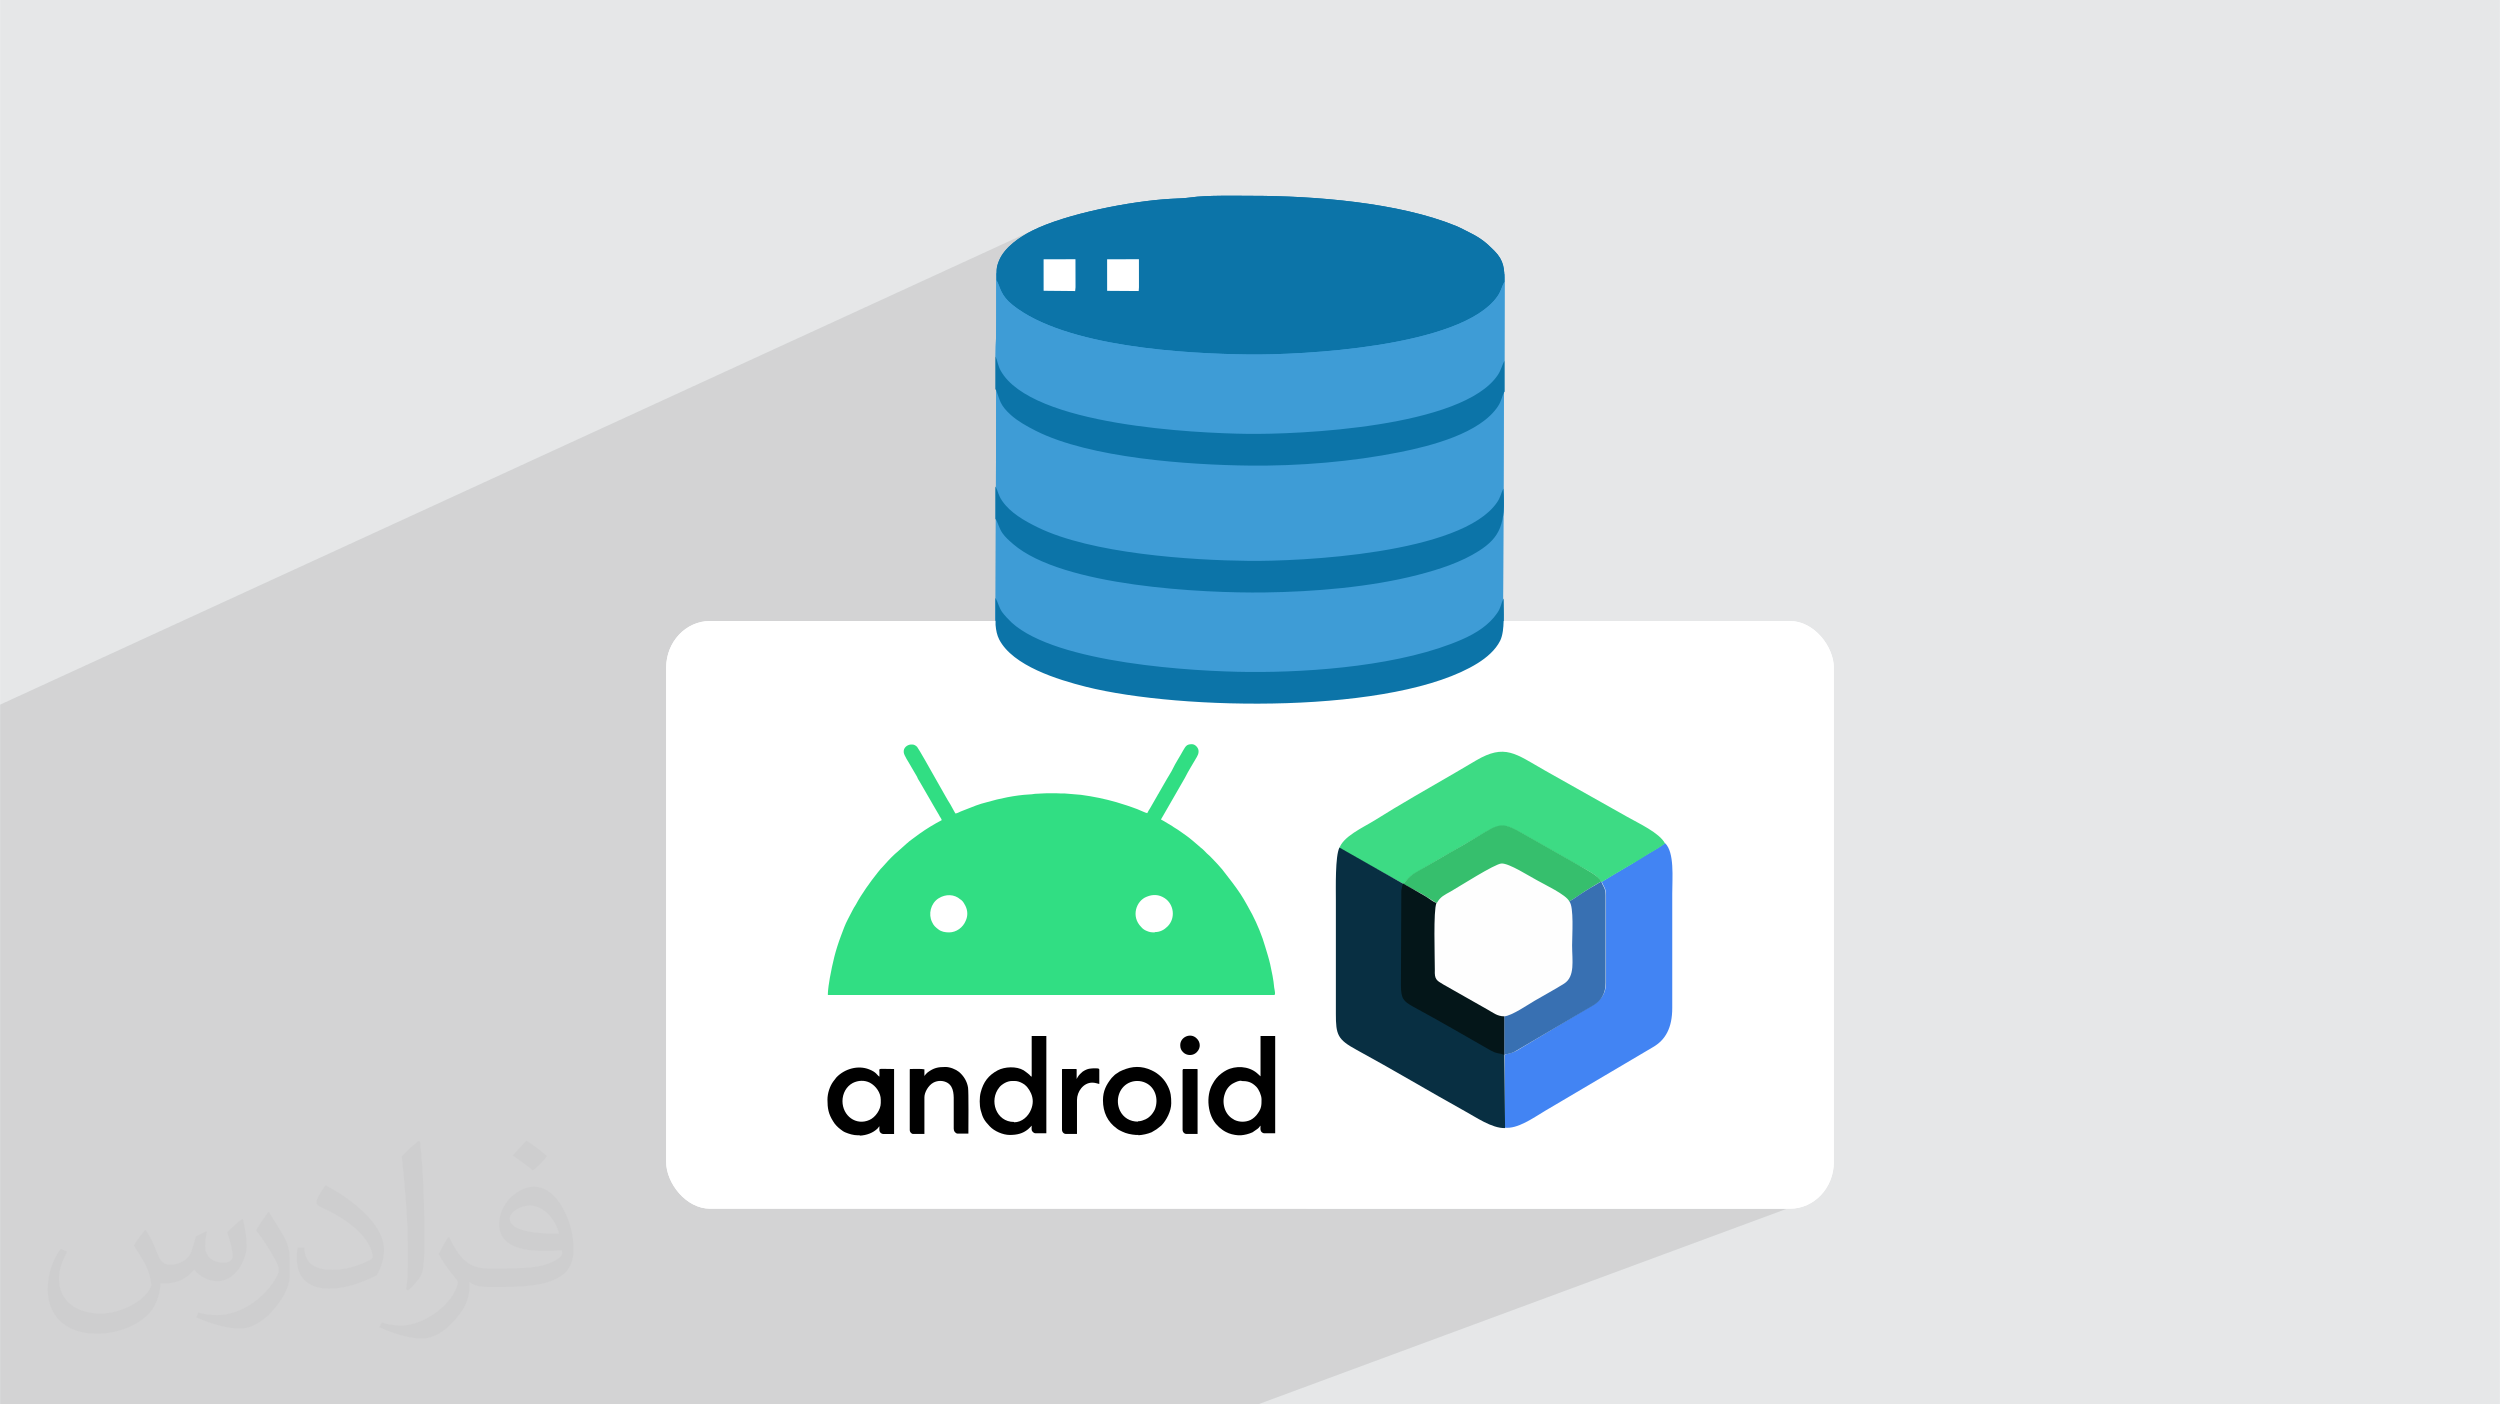 <?xml version="1.0" encoding="UTF-8"?>
<!DOCTYPE svg PUBLIC "-//W3C//DTD SVG 1.0//EN" "http://www.w3.org/TR/2001/REC-SVG-20010904/DTD/svg10.dtd">
<!-- Creator: CorelDRAW -->
<svg xmlns="http://www.w3.org/2000/svg" xml:space="preserve" width="3.708in" height="2.083in" version="1.0" style="shape-rendering:geometricPrecision; text-rendering:geometricPrecision; image-rendering:optimizeQuality; fill-rule:evenodd; clip-rule:evenodd"
viewBox="0 0 3702.73 2080.18"
 xmlns:xlink="http://www.w3.org/1999/xlink"
 xmlns:xodm="http://www.corel.com/coreldraw/odm/2003">
 <defs>
  <style type="text/css">
   <![CDATA[
    .fil4 {fill:black}
    .fil12 {fill:#041619}
    .fil8 {fill:#082F42}
    .fil14 {fill:#0C74A8}
    .fil5 {fill:#31DE83}
    .fil10 {fill:#36BF6D}
    .fil11 {fill:#3870B2}
    .fil7 {fill:#3DDB84}
    .fil13 {fill:#3E9CD6}
    .fil6 {fill:#4284F3}
    .fil0 {fill:#E6E7E8}
    .fil9 {fill:#FEFEFE}
    .fil15 {fill:white}
    .fil3 {fill:white}
    .fil2 {fill:#373435;fill-opacity:0.031}
    .fil1 {fill:#2B2A29;fill-opacity:0.102}
   ]]>
  </style>
 </defs>
 <g id="Layer_x0020_1">
  <polygon class="fil0" points="-0,0 3702.73,0 3702.73,2080.18 -0,2080.18 "/>
  <path class="fil1" d="M1863.21 2080.18l-29.61 0 -32.39 0 -6.4 0 -318.95 0 -8.45 0 -35.07 0 -239.19 0 -9.51 0 -1.42 0 -4.01 0 -74.57 0 -107.98 0 -63.98 0 -0.41 0 -1.6 0 -1.84 0 -0.54 0 -0.54 0 -2.19 0 -31.24 0 -1.08 0 -8.77 0 -3.06 0 -31.66 0 -0.12 0 -4.38 0 -1.42 0 -1.57 0 -4.6 0 -15.09 0 -18.29 0 -1.42 0 -1.88 0 -2.42 0 -9.41 0 -6.95 0 -3.03 0 -7.61 0 -36.46 0 -25.4 0 -3.36 0 -5.52 0 -0.02 0 -0.55 0 -21.16 0 -9.7 0 -12.32 0 -1.24 0 -0.48 0 -0.52 0 -0.47 0 -1.14 0 -0.07 0 -9.12 0 -1.03 0 -4.95 0 -20.34 0 -5.77 0 -10.11 0 -9.64 0 -16.03 0 -8.98 0 -6.25 0 -3.12 0 -2.72 0 -0.58 0 -0.43 0 -13.17 0 -0.46 0 -0.85 0 -0.33 0 -2.6 0 -0.9 0 -1.14 0 -2.48 0 -3.9 0 -7.32 0 -9.81 0 -0.11 0 -1.03 0 -1.8 0 -0.01 0 -3.79 0 -1.86 0 -1.3 0 -0.88 0 -3.23 0 -1.2 0 -6.33 0 -1 0 -0.51 0 -1.27 0 -0.53 0 -0.01 0 -0.99 0 -1.12 0 -9.84 0 -4.16 0 -9.85 0 -0.09 0 -0.12 0 -3.18 0 -0.35 0 -0.02 0 -0.92 0 -6.29 0 -1.25 0 -12.86 0 -7.41 0 -1.14 0 -0.01 0 -8.12 0 -0.78 0 -8.85 0 -4.22 0 -4.3 0 -0.16 0 -0.05 0 -5.44 0 -2.07 0 -18.19 0 -0.34 0 -15.73 0 -1.45 0 -7.76 0 -0.82 0 -0.74 0 -6.47 0 -0.23 0 -0.53 0 -1.27 0 -13.49 0 -2.54 0 -2.23 0 -3.98 0 -0.2 0 -2.5 0 -1.66 0 -6.04 0 -5.42 0 -1.42 0 -1.79 0 -7.89 0 -11.51 0 -0.81 0 -24.16 0 -0.92 0 -1.38 0 -0.04 0 -6.8 0 -1.6 0 -0.17 0 -0.2 0 -4.94 0 -2.61 0 -0.01 0 -1.25 0 -0.51 0 -2.58 0 -5.98 0 -12.82 0 -0.99 0 -2.88 0 -8.57 0 -1.41 0 -10.96 0 -0.09 0 -7.83 0 -0.07 0 -1.03 0 -0.79 0 -10.47 0 -0.34 0 -17.05 0 -4.86 0 -11.06 0 -0.1 0 -1.15 0 -6.75 0 -13.99 0 -27.78 0 -13.97 0 -6.3 0 -3.82 0 -0.01 0 -0.59 0 -5.42 0 -9.91 0 -0.29 0 -2.15 0 -1.91 0 -13.97 0 -24.21 0 0 -17.92 0 -2.3 0 -1.97 0 -4.54 0 -4.34 0 -18.7 0 -10.8 0 -12.44 0 -17.28 0 -1.73 0 -0.2 0 -4.99 0 -3.7 0 -1.53 0 -2.8 0 -10.75 0 -0.57 0 -3.9 0 -3.93 0 -12.23 0 -5.88 0 -1.61 0 -0.4 0 -3.12 0 -10.79 0 -3.09 0 -7.47 0 -1.18 0 -12.02 0 -1.55 0 -4.92 0 -9.1 0 -1.45 0 -2.48 0 -1.41 0 -7.23 0 -2.15 0 -0.15 0 -0.02 0 -11.37 0 -3.47 0 -2.85 0 -2.89 0 -11.49 0 -2.06 0 -0.96 0 -0.1 0 -0.48 0 -3.93 0 -11.13 0 -7.41 0 -7.87 0 -6.75 0 -6.26 0 -24.63 0 -9.36 0 -3.98 0 -9.34 0 -0.61 0 -13.33 0 -5.34 0 -2.78 0 -5.98 0 -0.81 0 -0 0 -0.2 0 -0.68 0 -57.98 0 -20.54 0 -7.92 0 -4.75 0 -16.88 0 -7.11 0 -4 0 -0.02 0 -13.19 0 -11.67 0 -2.7 0 -17.27 0 -41.34 0 -1.32 0 -14.14 0 -0.01 0 -6.07 0 -6.19 0 -14.19 0 -2.89 0 -0.01 0 -42.98 0 -5.87 0 -10.13 0 -32.91 0 -37.06 0 -41.95 0 -2.64 0 -0.01 0 -21.33 0 -16.91 0 -0.01 0 -5.43 0 -0.01 0 -0.01 0 -15.05 0 -0 0 -0.01 0 -20.4 0 -0 0 -4.8 0 -10.36 0 -5.72 0 -0.4 0 -0.01 0 -0.86 0 -19.84 0 -20.68 0 -0 0 -3.07 0 -0 0 -0.01 0 -9.34 0 -15.11 0 -18.25 0 -55.97 0.09 -0.41 1528.86 -702.21 -3.53 1.82 -3.6 1.96 -3.64 2.1 -3.66 2.23 -3.64 2.37 -3.6 2.5 -3.53 2.63 -3.44 2.75 -3.32 2.88 -3.16 3.01 -2.99 3.13 -2.78 3.25 -2.56 3.36 -2.29 3.48 -2 3.59 -1.69 3.71 -1.41 3.77 -0.99 3.32 -0.64 3.07 -0.37 3.03 -0.16 3.18 -0.03 3.53 0.04 4.08 0.03 4.83 0 0.01 1.31 2.75 68.45 -33.73 47.03 -0.11 0.04 23.07 46.95 -23 0 0.01 0.02 -0.01 0.04 46.63 45.61 0.33 0.97 0.01 -116.82 56.69 4.49 1.57 11.07 3.52 11.36 3.28 11.6 3.06 11.82 2.84 12 2.63 12.15 2.43 12.27 2.22 12.35 2.04 12.4 1.86 12.41 1.69 12.39 1.53 12.34 1.37 12.25 1.22 12.13 1.08 11.97 0.95 11.79 0.83 11.57 0.72 11.31 0.61 11.03 0.51 10.7 0.41 10.35 0.33 9.95 0.26 9.53 0.19 9.08 0.13 7.51 0.05 8.41 -0.04 9.25 -0.12 10.02 -0.22 10.73 -0.33 11.38 -0.45 11.96 -0.58 12.47 -0.72 12.93 -0.86 13.31 -1.02 13.63 -1.19 13.89 -1.37 14.09 -1.55 14.21 -1.75 10.13 -1.39 204.4 -96.02 -1.37 2.59 -1.16 2.57 -1.05 2.57 -1.02 2.59 -1.09 2.63 -1.25 2.69 -1.49 2.77 -1.84 2.87 -5.49 6.95 -6.53 6.58 -7.49 6.21 -8.4 5.86 -9.24 5.52 -10.01 5.19 -356.28 166.68 7.43 0.27 9.23 0.28 8.36 0.19 7.42 0.13 7.61 0.06 8.52 -0.02 9.37 -0.1 10.16 -0.2 10.87 -0.31 11.53 -0.43 12.11 -0.56 12.64 -0.7 13.09 -0.85 13.48 -1.01 13.81 -1.18 14.07 -1.35 14.25 -1.54 14.38 -1.75 3.54 -0.48 211.86 -97.98 -1.28 2.64 -1.12 2.63 -1.03 2.62 -1.02 2.62 -1.08 2.63 -1.2 2.66 -1.41 2.7 -1.68 2.74 -5.42 7.09 -6.47 6.71 -7.47 6.33 -8.39 5.97 -9.25 5.62 -10.04 5.28 -199.95 92.07 5.83 -0.57 7.06 -0.74 7.04 -0.78 7.02 -0.82 6.99 -0.86 6.97 -0.91 6.94 -0.96 6.91 -1 6.89 -1.04 6.85 -1.08 6.82 -1.13 6.78 -1.18 6.73 -1.22 6.69 -1.26 6.65 -1.31 4.35 -0.88 4.5 -0.94 4.63 -1 4.75 -1.07 4.86 -1.13 4.96 -1.19 5.04 -1.26 5.1 -1.34 5.16 -1.41 5.2 -1.48 5.22 -1.56 5.24 -1.64 5.24 -1.72 5.22 -1.81 5.19 -1.89 5.15 -1.99 5.09 -2.08 5.02 -2.17 -485.81 222.27 2.67 0.39 13.64 1.82 13.64 1.64 13.59 1.46 13.5 1.3 13.35 1.14 13.16 0.99 12.92 0.85 12.64 0.72 12.3 0.59 11.92 0.48 11.5 0.36 11.02 0.26 10.5 0.17 9.93 0.08 9.31 0 8.65 -0.07 7.03 -0.11 6.98 -0.14 340.5 -153.46 -1.25 2.86 -1.04 2.65 -0.93 2.49 -0.9 2.4 -0.97 2.38 -1.12 2.41 -1.37 2.51 -1.7 2.67 -5.45 6.97 -6.48 6.6 -7.45 6.23 -8.35 5.88 -9.19 5.53 -9.96 5.2 -10.67 4.87 -195.46 87.7 1.6 -0.13 7.31 -0.65 7.3 -0.7 7.29 -0.75 7.27 -0.79 7.25 -0.85 7.23 -0.9 7.2 -0.95 7.17 -1 7.13 -1.06 7.1 -1.11 7.05 -1.17 7 -1.23 6.95 -1.28 6.89 -1.34 6.83 -1.4 6.77 -1.46 6.7 -1.52 6.62 -1.58 6.55 -1.64 6.28 -1.64 6.22 -1.69 6.16 -1.75 6.1 -1.81 6.02 -1.88 5.95 -1.96 5.87 -2.04 5.78 -2.12 5.69 -2.21 5.6 -2.31 5.5 -2.42 -409.62 182.6 117.98 6.69 74.44 -9.43 279.34 -123.05 0.01 0.01 -1.27 2.89 -0.99 2.67 -0.83 2.52 -0.79 2.46 -0.88 2.47 -1.09 2.56 -1.42 2.74 -1.88 2.98 -2.39 3.3 -2.54 3.17 -2.68 3.03 -2.81 2.91 -2.94 2.79 -3.06 2.67 -3.17 2.56 -3.28 2.45 -3.38 2.34 -3.48 2.25 -3.57 2.15 -3.64 2.06 -3.72 1.98 -3.79 1.9 -3.84 1.82 -3.9 1.76 -112.25 49.21 50.2 -6.36 -102.15 44.68 7.67 -0.86 19.71 -2.63 19.25 -3.01 18.71 -3.4 18.11 -3.81 17.43 -4.22 16.7 -4.64 15.89 -5.07 15.01 -5.51 14.06 -5.96 -352.12 153.32 128.31 81.37 261.07 -111.4 6.72 -2.52 6.32 -1.7 6 -0.93 5.76 -0.2 5.6 0.48 5.52 1.11 5.53 1.7 5.62 2.24 5.79 2.74 6.05 3.19 6.38 3.6 6.8 3.95 7.3 4.27 7.88 4.54 121.76 68.56 3.27 1.83 3.56 1.93 3.79 2.04 3.97 2.13 4.1 2.23 4.17 2.32 4.18 2.4 4.14 2.48 4.05 2.56 3.89 2.63 3.68 2.7 3.42 2.76 3.1 2.82 2.73 2.87 2.3 2.92 1.53 2.5 0.29 -0.12 2.46 2.82 2.07 3.33 1.72 3.79 1.4 4.18 1.1 4.52 0.85 4.81 0.62 5.03 0.42 5.2 0.26 5.31 0.12 5.37 0.02 5.36 -0.06 5.3 -0.1 5.18 -0.11 5.01 -0.09 4.78 -0.04 4.49 0 169.63 -0.12 5.41 -0.35 5.13 -0.58 4.87 -0.81 4.62 -1.03 4.36 -1.26 4.12 -1.47 3.89 -1.69 3.66 -1.91 3.44 -2.12 3.22 -2.33 3.02 -2.54 2.81 -2.74 2.62 -2.94 2.43 -3.14 2.25 -3.34 2.08 -77.3 45.64 -0.7 193.75 276.57 0 -783.8 289.89zm70.92 -289.89l49.46 0 4.13 -20.96 50.43 -19.73 -3.72 40.7 28.42 0 7.78 -53.4 7.51 -2.94 -7.2 56.34 123.73 0 15.49 -107.99 1.78 -0.7 -14.06 108.69 14.5 0 16.19 -115.2 -16.63 6.51 -14.06 108.69 -3.22 0 15.49 -107.99 -132.02 51.65 -7.2 56.34 -8.09 0 7.78 -53.4 -32.48 12.71 -3.72 40.7 -50.84 0 4.13 -20.96 -53.58 20.96zm278.25 0l2.96 0 13.33 -115.24 22.42 -8.77 1.34 -0.57 -27.09 124.58 8.08 0 25.48 -127.55 3.83 -1.99 3.84 -2.13 3.8 -2.21 3.74 -2.25 3.68 -2.26 3.59 -2.22 3.49 -2.16 3.38 -2.06 51.83 -30.6 -18.24 175.42 8.59 0 15.18 -178.68 25.53 -15.07 -0.7 193.75 -40.01 0 15.18 -178.68 -5.52 3.26 -18.24 175.42 -88.43 0 25.48 -127.55 -0.04 0.02 -3.88 1.86 -2.55 1.1 -27.09 124.58 -9.99 0 13.33 -115.24 -0.11 0.04 -16.19 115.2z"/>
  <path class="fil2" d="M215.96 1821.93c7.07,10.71 11.65,21.01 16.13,32.45 3.33,6.66 5.09,18.93 20.7,18.93 4.57,0 11.13,-1.35 16.95,-4.57 6.55,-3.44 11.54,-8.64 14.15,-16.53l6.24 -21.01 15.19 -7.49 1.04 1.04c-2.08,7.91 -2.59,15.5 -2.59,21.43 0,17.57 15.19,24.23 27.25,24.23 7.07,0 13.42,-3.44 13.42,-9.89 0,-8.32 -3.53,-22.47 -8.12,-35.16 7.07,-7.07 14.15,-14.15 22.26,-19.87l1.25 0.63c3.53,14.98 5.51,29.75 5.51,39.63 0,9.67 -4.27,20.39 -7.8,27.36 -7.28,13.73 -20.18,24.65 -35.78,24.65 -11.85,0 -25.06,-5.93 -34.12,-16.95l-0.52 0c-8.53,10.61 -21.74,20.18 -42.86,20.18l-6.55 0c-1.04,13.94 -4.05,23.81 -8.64,32.66 -12.58,24.54 -49.92,41.92 -85.08,41.92 -48.89,0 -73.43,-28.19 -73.43,-65.73 0,-23.19 7.59,-44.72 19.24,-60.01l9.56 3.95c-7.28,13.94 -12.17,27.04 -12.17,39.94 0,35.16 28.61,51.9 61.58,51.9 30.58,0 68.44,-19.45 75.31,-42.02 -2.59,-24.65 -11.85,-36.19 -26,-58.66 4.27,-7.49 9.78,-14.98 16.64,-22.98l1.25 0 0 0 0 0 -0.01 -0.04zm563.83 -132.3c10.3,6.45 20.39,14.04 30.27,22.78 -5.51,7.8 -12.38,14.88 -20.91,21.12 -9.89,-8.01 -19.76,-14.88 -29.86,-22.16 6.86,-7.7 13.63,-15.08 20.49,-21.74l0 0 0 0 0 0 0 0 0 0 0.01 0zm5.3 96.11c-16.64,0 -30.27,10.92 -30.27,19.03 0,17.38 33.28,22.78 73.12,22.56 -4.99,-20.39 -22.47,-41.61 -42.86,-41.61l0 0.01zm-37.35 92.99c21.64,0 40.57,-0.63 55.02,-4.27 16.13,-4.05 29.75,-12.17 29.75,-17.78 0,-1.46 0,-3.22 -0.52,-4.68 -9.05,0.83 -19.45,0.83 -28.5,0.83 -29.33,0 -51.79,-6.66 -60.64,-23.09 -2.19,-4.57 -3.74,-9.67 -3.74,-15.5 0,-15.92 6.86,-31.41 18.93,-42.13 10.08,-8.84 21.22,-14.35 32.55,-14.35 20.49,0 36.81,16.44 48.26,42.34 6.24,14.15 10.5,30.47 10.5,51.07 0,13.73 -3.74,25.27 -12.27,33.8 -15.92,15.4 -45.24,21.22 -90.17,21.22l-20.39 0 0 0 -5.3 0c-11.13,0 -19.14,-1.98 -25.48,-6.86l-1.04 0c0.31,2.59 0.52,5.09 0.52,7.49 0,10.08 -3.33,22.98 -10.08,33.28 -19.97,29.64 -41.61,42.53 -60.33,42.53 -18.93,0 -42.13,-7.28 -63.03,-16.75l3.74 -7.28c6.76,2.81 16.13,4.68 29.02,4.68 33.8,0 78.21,-32.45 83.72,-64.17 -1.25,-2.59 -3.53,-6.03 -6.76,-9.67 -9.89,-11.75 -16.13,-21.53 -21.95,-31.82 4.99,-9.89 9.56,-17.78 13.83,-24.96l1.77 -0.21c14.46,29.44 27.56,46.28 56.78,46.28l4.57 0 0 0 21.22 0 0 0 0 0 0 0 0 0 0 0 0.04 0zm-146.45 31.1c2.5,-13.52 2.7,-28.7 2.7,-42.86l0 -21.01c0,-39.21 -4.99,-96.2 -9.05,-133.34 7.07,-7.59 16.95,-16.53 24.75,-22.56l2.29 0.63c5.3,46.7 6.55,100.79 6.55,150.81 0,13.11 -0.52,25.9 -1.77,35.26 -0.73,11.85 -7.59,20.8 -22.26,34.53l-3.22 -1.46zm-150.71 -61.89c0.73,18.41 9.78,32.87 41.4,32.87 19.66,0 36.3,-5.09 54.71,-13.83 3.33,-1.46 5.09,-3.44 5.09,-5.09 0,-11.54 -8.84,-26.83 -23.71,-40.77 -14.46,-13.11 -33.6,-24.65 -51.48,-32.35 -6.14,-2.59 -8.12,-5.3 -8.12,-7.91 0,-5.3 7.07,-16.44 12.9,-24.44l1.98 -0.21c20.49,10.71 43.38,26.63 60.33,44.3 15.4,16.33 24.96,32.87 24.96,50.86 0,13.31 -4.05,25.79 -10.61,37.44 -22.47,11.33 -46.39,19.97 -70.1,19.97 -28.81,0 -48.47,-13.52 -48.47,-45.24 0,-3.44 0,-8.73 1.25,-15.61l9.89 0 0 0 0 0 0 0 0 0 0 0 -0.01 0zm-52.11 -52.32l17.89 28.92c6.55,10.71 12.69,22.37 12.69,40.77l0 23.5c0,19.03 -12.17,39.42 -31.82,59.6 -15.4,13.63 -29.02,19.45 -41.61,19.45 -18.72,0 -40.15,-5.82 -64.9,-16.44l2.81 -7.28c7.8,2.08 16.84,3.84 27.98,3.84 35.58,-0.21 71.97,-26.21 88.61,-57.93 1.98,-3.64 2.7,-7.07 2.7,-9.47 0,-3.64 -1.98,-7.7 -3.53,-11.33 -9.05,-17.05 -19.14,-32.66 -30.27,-47.12 5.82,-9.16 11.65,-17.99 17.99,-26.73l1.46 0.21 0 0 0 0 0 0 0 0 0 0 -0.01 0z"/>
  <g id="_1369593415312">
   <rect class="fil3" x="986.6" y="919.83" width="1729.53" height="870.46" rx="65.03" ry="69.11"/>
   <g>
    <g>
     <path class="fil4" d="M1838.35 1601.15c9.37,0 15.3,1.48 22.2,8.39 3.95,3.95 7.89,12.83 7.89,18.75 0,8.39 0,13.32 -5.43,20.72 -2.47,3.95 -6.91,7.89 -10.86,9.87 -7.41,3.45 -16.29,3.45 -23.68,0 -6.42,-3.45 -10.86,-7.89 -13.82,-14.8 -2.96,-7.4 -3.46,-16.29 -0.5,-24.18 1.97,-6.42 6.91,-12.83 13.32,-15.79 2.96,-1.48 6.91,-3.45 11.35,-3.45l-0.5 0.5 0.02 -0zm-0.49 80.43l-3.95 0c-6.41,-0.5 -12.82,-1.98 -18.25,-4.93 -3.95,-1.97 -6.91,-4.44 -9.87,-6.91l-1.48 -1.48c-0.5,-0.5 -0.5,-0.98 -1.48,-1.48 -14.31,-14.31 -17.27,-43.42 -6.91,-61.18 3.45,-6.42 7.4,-11.35 13.32,-15.79 1.97,-1.48 4.93,-3.45 6.91,-4.44 13.82,-7.4 33.06,-6.41 45.39,3.95l5.43 4.93 0 -59.71 21.71 0 0 144.08 -16.29 0c-1.97,0 -4.43,-1.97 -4.93,-3.45 -0.99,-1.98 -0.5,-5.43 -0.5,-7.89 -0.5,0.5 -1.98,1.98 -2.47,2.96 -0.98,0.99 -1.48,1.48 -2.96,2.46 -1.98,1.48 -4.44,2.96 -6.42,4.45 -5.43,2.46 -11.35,3.95 -17.27,4.43l0 0 0 -0.01z"/>
     <path class="fil4" d="M1501.82 1661.84c-26.64,0 -37.5,-32.07 -21.71,-51.32 3.45,-4.43 11.35,-9.38 18.75,-9.38l3.95 0c7.4,0 15.3,4.93 18.75,9.38 1.98,2.46 3.95,5.43 5.43,8.88 3.46,7.89 3.46,15.79 0,24.18 -3.95,9.87 -13.32,18.75 -25.16,18.75l0 -0.5 0 0zm25.66 -67.1c-1.48,-0.98 -1.48,-1.48 -2.46,-2.46l-0.5 -0.5c-2.96,-2.47 -4.93,-3.95 -8.38,-6.41 -10.86,-6.42 -28.13,-5.43 -38.49,0 -13.81,7.4 -21.21,17.27 -25.16,32.56 -1.98,7.39 -1.98,19.25 0,26.64 2.96,11.35 5.42,15.3 13.32,23.68 6.91,7.4 19.74,12.83 29.61,12.83 10.85,0 19.24,-1.98 27.14,-8.39 2.46,-1.97 4.93,-4.93 5.43,-5.43 0,2.47 -0.5,6.41 0.5,7.89 0.98,1.48 2.96,3.45 4.93,3.45l16.28 0 0 -144.08 -21.71 0 0 59.71 -0.5 0.5 0 0z"/>
     <path class="fil4" d="M1247.72 1631.25c0,-11.84 5.92,-22.2 15.3,-27.14 7.89,-3.95 17.27,-4.44 25.16,-0.5 9.37,4.93 16.29,15.3 16.29,25.17l0 4.93c0,9.87 -7.89,21.22 -16.77,25.16 -19.74,8.88 -39.97,-5.92 -39.97,-28.13l0 0.5 -0.01 0.01zm25.65 50.33l-2.96 0c-6.42,0 -12.83,-1.98 -18.75,-4.44 -2.46,-0.98 -4.93,-2.96 -6.91,-4.44 -3.95,-2.96 -8.39,-7.41 -10.86,-11.84 -6.91,-10.86 -8.39,-19.25 -8.39,-32.07 0,-9.38 3.45,-19.74 8.39,-26.64l4.93 -6.41c12.34,-12.83 32.07,-18.26 48.36,-11.84 11.35,4.43 11.35,8.38 15.3,10.85 0,-2.46 0,-4.43 0,-6.41 0,-6.91 -3.45,-4.93 21.71,-4.93l0 96.22 -16.28 0c-1.98,0 -4.44,-1.97 -4.93,-3.45 -0.99,-1.98 -0.5,-5.43 -0.5,-7.9 -0.99,0.5 -1.48,1.97 -2.47,2.96 -6.91,6.91 -16.77,10.36 -26.64,10.86l0 -0.5 0 -0.01z"/>
     <path class="fil4" d="M1685.38 1661.34c-11.84,0 -21.71,-5.92 -26.64,-16.29 -6.91,-14.8 -1.97,-33.56 12.83,-40.96 7.89,-3.95 17.76,-3.95 25.66,0 13.32,6.41 19.24,23.19 13.32,38.98 -1.48,3.45 -4.93,8.39 -7.39,10.35 -2.97,2.46 -2.47,2.46 -6.42,4.45 -3.45,1.48 -6.91,2.96 -11.35,2.96l0 0.5 -0.01 0zm0.99 19.73l-3.95 0c-6.91,-0.5 -14.31,-1.98 -20.23,-4.93 -2.96,-1.48 -5.43,-2.47 -7.89,-4.45 -13.82,-9.86 -20.72,-24.18 -20.72,-41.94 0,-13.82 4.93,-23.19 12.83,-33.06l4.44 -4.44c0.99,-0.98 1.97,-1.48 3.45,-2.47 2.46,-1.97 4.44,-2.96 7.89,-4.43 14.8,-6.41 28.62,-6.91 43.42,0 5.43,2.46 10.36,5.92 14.31,9.86 4.44,4.44 6.91,7.89 9.86,13.82 4.44,8.88 4.93,15.79 4.93,25.16 0,11.35 -6.91,25.16 -14.8,33.06l-6.91 5.42c-2.47,1.48 -4.93,2.96 -7.41,4.45 -5.92,2.46 -12.83,3.95 -19.74,4.44l0.5 -0.5 0.01 0z"/>
     <path class="fil4" d="M1369.1 1594.74l0 -10.86c-3.95,-0.98 -16.29,-0.5 -20.72,-0.5 -0.98,0 -0.98,0.5 -0.98,0.98l0 89.8c0,2.47 2.46,5.42 4.93,5.42l16.77 0 0 -54.28c0,-7.41 5.92,-17.77 13.32,-21.72 6.41,-3.46 14.8,-3.46 21.22,0.5 9.86,6.41 8.88,19.74 8.88,29.6l0 37.99c0,1.98 0.5,3.46 1.48,4.93 0.99,0.99 2.46,2.46 3.95,2.46l16.29 0c0,-10.36 0.5,-61.19 -0.5,-68.1 -1.48,-9.38 -6.41,-17.27 -13.32,-23.19 -4.93,-3.95 -13.32,-7.39 -20.23,-7.39 -11.35,0 -17.27,1.48 -26.15,7.89 -2.47,1.98 -2.96,2.96 -4.93,5.43l0 0.99 0 0.02z"/>
     <path class="fil4" d="M1594.6 1598.18l0 -11.84c0,-1.48 0.5,-2.96 -0.99,-2.96l-19.73 0c-0.99,0 -0.99,0.5 -0.99,0.98l0 88.82c0,3.46 2.46,6.41 5.92,6.41l16.29 0 0 -50.33c0,-12.34 9.38,-25.66 22.7,-25.66 4.45,0 7.41,1.48 10.36,1.98l0 -20.72c0,-1.48 0,-2.46 -4.93,-2.46 -7.89,0 -12.34,0 -19.74,4.93 -2.47,1.97 -5.43,4.93 -6.91,7.4l-1.48 2.47c-0.5,0.99 0,0.5 -0.5,0.99l0 0 0 -0z"/>
     <path class="fil4" d="M1751.51 1584.37l0 88.82c0,3.46 2.47,6.41 5.92,6.41l16.28 0 0 -95.23c0,-0.98 -0.5,-0.98 -0.98,-0.98l-19.74 0c-0.99,0 -0.99,0.5 -0.99,0.98l-0.5 0 0 0z"/>
     <path class="fil4" d="M1748.05 1548.35c0,4.43 1.48,7.4 3.95,9.86 1.48,1.48 1.98,1.98 3.95,2.96 4.93,2.46 11.35,1.98 15.79,-1.97l0.99 -0.99c5.92,-5.92 5.43,-14.8 -0.5,-20.23 -8.88,-8.88 -24.18,-1.97 -24.18,9.87l0 0.5 -0 -0.01z"/>
     <path class="fil5" d="M1710.06 1381.08c-5.43,0 -7.89,-0.5 -12.34,-2.46 -2.46,-0.98 -5.43,-2.96 -7.4,-5.43 -15.79,-15.79 -7.4,-38.98 7.89,-44.9 9.38,-3.95 18.25,-3.46 26.64,1.97 13.82,8.88 16.77,29.61 4.44,41.94 -4.93,4.93 -10.86,8.39 -18.75,8.39l-0.5 0.5 0.01 -0.01zm-360.69 -278.29l1.98 0c2.46,0 4.93,1.48 6.91,3.45 2.46,2.96 20.23,34.54 22.7,38.98 6.41,10.85 12.34,22.2 18.75,33.06 1.48,2.47 2.46,4.45 3.95,6.91 1.48,2.46 2.46,3.95 3.95,6.41l5.43 9.86c0.5,0.99 1.48,2.47 1.97,3.46 1.98,0 5.92,-1.98 7.89,-2.96 7.4,-2.96 14.8,-5.92 22.7,-8.88 5.43,-1.98 10.36,-3.46 16.29,-4.93 18.26,-5.43 42.43,-10.36 61.67,-11.35 2.96,0 5.92,-0.5 9.38,-0.98l9.86 -0.5c5.43,-0.5 23.69,-0.5 29.11,0 1.48,0 3.95,0 5.43,0l23.69 1.98c18.25,2.46 35.03,5.92 52.3,10.85 5.43,1.48 10.36,3.45 15.79,4.93 5.43,1.98 10.36,3.46 15.3,5.43 2.96,0.99 12.83,5.92 14.8,5.92 0.5,-1.48 2.96,-5.43 3.95,-6.91l11.35 -19.74c0.5,-1.48 1.48,-1.97 1.98,-3.45l9.37 -16.29c0.98,-1.48 0.98,-1.98 1.98,-3.45 2.96,-5.43 6.91,-10.86 9.38,-16.29 3.45,-7.41 10.86,-18.75 14.8,-26.15 3.95,-6.41 4.93,-9.87 13.32,-9.87 4.93,0 9.86,5.43 9.86,10.36 0,3.95 -0.98,5.43 -2.46,8.39 -5.92,10.36 -12.34,20.23 -17.76,31.09l-32.07 55.76c-0.98,1.98 -2.46,3.95 -3.45,5.92 1.48,0.98 2.96,1.48 4.44,2.46l12.34 7.4c1.48,0.99 2.46,1.98 4.44,2.96 1.48,0.98 2.46,1.48 3.95,2.46 7.89,5.43 15.79,10.86 23.19,17.27l10.85 9.38c3.45,2.46 5.92,5.43 8.88,8.39 5.43,4.44 9.87,9.87 14.8,14.8l7.89 8.88c0.5,0.98 0.98,0.98 1.48,1.97 8.88,11.35 17.76,22.7 25.66,34.54 6.41,9.87 11.84,20.23 17.27,30.1 7.4,14.31 14.8,32.07 19.25,47.86 2.47,8.38 5.43,17.27 7.4,26.15 2.46,11.35 4.93,22.7 5.92,34.54 0.5,2.96 2.46,10.86 0,10.86l-660.2 0c-0.5,0 -0.98,0 -0.98,-0.99 0,-5.43 1.97,-19.24 2.96,-24.18 4.44,-23.68 7.89,-39.48 16.77,-63.16 2.96,-7.89 5.92,-16.29 9.87,-23.68l6.91 -13.32c1.48,-2.96 2.96,-5.43 4.93,-8.39 4.44,-8.39 9.87,-16.78 15.3,-24.67 5.43,-7.89 11.35,-15.79 17.27,-23.19l4.44 -5.42c0.5,-0.5 0.98,-0.99 1.48,-1.48l9.38 -10.36c2.96,-3.45 6.91,-6.91 9.86,-9.86 1.48,-1.48 2.46,-1.98 3.45,-2.96l14.31 -12.83c1.48,-0.99 2.46,-1.98 3.46,-2.97 1.48,-0.98 2.46,-1.97 3.95,-2.96l11.35 -8.38c10.36,-7.41 21.72,-14.31 33.06,-20.23 -0.5,-2.47 -2.96,-4.93 -3.95,-7.41l-8.38 -14.31c-1.48,-2.46 -2.46,-4.43 -3.95,-6.91l-16.29 -28.13c-1.48,-2.46 -2.96,-4.44 -3.95,-7.4l-8.39 -14.31c-0.98,-1.48 -0.98,-1.98 -1.98,-3.46 -2.46,-4.43 -8.88,-13.81 -9.37,-18.25 -0.99,-6.91 4.93,-11.35 10.36,-11.84l0.5 0 0.01 0zm56.74 278.29c-6.41,0 -11.84,-0.98 -16.29,-4.44 -4.45,-3.45 -6.91,-5.43 -9.38,-10.86 -5.92,-11.84 -1.98,-27.63 9.38,-35.03 10.86,-6.91 23.68,-6.41 32.56,1.48 0.99,0.5 1.48,0.98 1.98,1.48 1.98,1.48 4.45,5.92 5.43,7.89 3.45,6.91 3.95,14.8 0.5,22.2 -3.95,9.86 -13.82,17.27 -24.68,17.27l0.5 0 -0 0z"/>
    </g>
    <g>
     <path class="fil6" d="M2372.2 1305.61c2.95,8.27 6.5,9.46 6.5,20.69l0 129.44c0,16.55 -8.27,26 -18.92,32.51l-112.3 67.38c-7.68,4.14 -10.04,4.14 -18.91,6.5l0 108.16c18.91,2.36 41.96,-14.18 59.69,-24.82l160.17 -94.57c18.32,-10.64 28.37,-28.37 28.37,-57.92l0 -169.63c0,-23.05 3.55,-60.88 -10.64,-74.47 -6.5,4.73 -15.96,10.05 -23.65,14.78 -8.27,4.73 -15.37,8.86 -23.05,14.19 -15.37,9.45 -32.51,18.92 -47.29,28.37l0 0 0 0 0 -0.59z"/>
     <path class="fil7" d="M1983.28 1256.55l95.16 52.61c1.18,-1.18 2.37,-2.36 3.55,-3.55 8.27,-10.64 16.55,-13 29.55,-21.28 12.41,-7.09 23.64,-14.19 36.65,-21.28 11.82,-7.09 24.82,-14.19 36.64,-21.28 40.19,-24.23 39.61,-24.23 79.2,-1.77l73.88 41.96c10.64,5.91 29.55,14.78 33.69,24.23l1.18 0c15.37,-9.45 30.73,-18.32 46.69,-27.78 8.27,-4.73 14.78,-8.87 23.05,-14.19 7.69,-4.14 17.14,-10.05 23.65,-14.78 -8.27,-15.96 -39.6,-30.14 -56.15,-39.6l-121.76 -68.56c-43.74,-24.82 -59.1,-40.19 -102.25,-14.78 -10.05,5.91 -20.1,11.82 -30.14,17.73 -36.65,21.28 -84.52,48.47 -119.98,70.93 -17.14,10.64 -47.88,24.23 -52.6,42.56l0 0 0 0 0 -1.18z"/>
     <path class="fil8" d="M2229.16 1670.29l-1.18 -109.35c-10.05,-2.36 -9.45,-1.18 -18.91,-6.5 -37.23,-21.28 -76.84,-44.33 -114.07,-64.42 -14.78,-8.27 -18.33,-11.23 -18.33,-32.51l0.59 -139.48c1.18,-8.87 2.36,-7.69 4.14,-8.87l-2.96 0 -94.57 -53.78c-6.5,12.41 -5.32,60.29 -5.32,78.61l0 167.86c0,30.73 2.36,37.83 30.73,53.2 53.19,28.96 107.57,61.47 160.76,91.02 15.37,8.27 39.6,25.42 59.1,24.82l0 0 0 0 0 -0.59z"/>
     <path class="fil9" d="M2128.09 1338.12c-4.14,11.82 -2.36,77.43 -2.36,99.3 0,14.19 2.36,15.96 12.41,21.28l65.61 37.23c7.09,4.14 14.18,9.45 24.82,10.05 10.64,-0.59 34.87,-17.14 44.92,-23.05 14.18,-8.27 29.55,-16.55 43.74,-25.41 16.55,-10.05 11.82,-34.28 11.82,-56.74 0,-14.19 2.96,-56.74 -4.14,-65.02 -5.32,-9.46 -37.23,-24.82 -47.88,-31.33 -10.64,-6.5 -41.37,-26 -52.6,-24.82 -10.05,0.59 -62.65,34.28 -75.06,41.37 -9.46,5.32 -15.37,7.69 -20.69,17.14l0 0 0 0 -0.59 -0z"/>
     <path class="fil10" d="M2078.44 1309.16l1.78 1.18c8.27,4.14 16.55,8.86 24.23,13 4.73,2.37 7.09,4.73 11.82,7.09 4.14,2.37 7.68,5.32 11.82,7.09 5.32,-9.45 11.23,-11.82 20.69,-17.14 12.41,-7.09 65.02,-40.78 75.06,-41.37 11.23,-0.59 41.37,18.91 52.61,24.82 11.23,6.5 43.15,21.28 47.87,31.32 7.69,-4.14 15.96,-10.04 23.65,-15.37 8.27,-5.32 15.96,-9.45 23.64,-14.19 -4.14,-8.86 -23.05,-17.73 -33.69,-24.23l-73.88 -41.97c-40.19,-23.05 -39.6,-22.46 -79.2,1.77 -11.82,7.1 -24.82,14.78 -36.65,21.28 -12.41,7.09 -24.23,14.19 -36.65,21.28 -13,7.68 -21.27,10.64 -29.55,21.28 -1.18,1.18 -2.36,2.96 -3.55,3.55l0 0 0 0 -0 0.6z"/>
     <path class="fil11" d="M2324.32 1335.17c7.09,7.68 4.14,50.83 4.14,65.01 0,22.46 4.73,46.1 -11.82,56.74 -14.19,8.86 -29.55,17.14 -43.74,25.41 -10.05,5.91 -34.28,22.46 -44.92,23.05l0 56.74c8.87,-1.77 11.23,-1.77 18.92,-6.5l113.48 -66.79c10.64,-6.5 17.73,-16.55 17.73,-33.1l0 -129.44c0,-11.23 -3.55,-12.41 -6.5,-20.69l0 0c-8.27,5.32 -15.37,8.86 -23.64,14.19 -7.69,4.73 -15.96,11.23 -23.65,15.37l0 0 0 0z"/>
     <path class="fil12" d="M2227.98 1562.13l0 -56.74c-10.64,0 -17.14,-5.91 -24.82,-10.05l-65.61 -37.23c-10.04,-5.91 -13,-7.69 -12.41,-21.28 0,-21.87 -2.36,-87.47 2.37,-99.3 -4.73,-1.77 -8.27,-4.73 -11.82,-7.09 -4.14,-2.37 -7.09,-4.73 -11.82,-7.1 -7.68,-4.73 -17.73,-10.05 -26.01,-14.78 -1.18,3.55 -0.59,1.78 -2.36,10.64l-0.59 139.49c0,20.69 3.55,24.23 18.32,32.51 37.23,20.1 76.84,43.15 114.07,64.42 9.46,5.32 10.05,3.55 20.1,6.5l0 0 0 0 0.59 0z"/>
    </g>
   </g>
   <g>
    <path class="fil13" d="M1785.4 354.08c10.75,0 442.64,51.98 442.64,51.98l-1.97 527.47 -122.73 56.45 -230.4 29.18 -216.57 -12.29 -147.45 -41.47 -34.43 -47.61 1.4 -512.97 134.4 -63.02 175.1 12.29 -0 0z"/>
    <path class="fil14" d="M1639.76 384.12l47.03 -0.07 0.07 41.45 -0.48 5.59 -46.59 -0.34 -0.04 -46.63 0.01 0zm-94.03 0.04l47.03 -0.11 0.08 41.46 -0.51 5.6 -46.57 -0.48 -0.03 -46.47 0 -0zm-69.76 30.98c6.1,11.4 5.87,22.28 23.79,36.61 77.89,62.36 255.89,72.21 350.14,73.31 75.03,0.88 315.22,-10.16 368.08,-86.27 5.42,-7.8 6.27,-14.34 10.26,-21.29l0 -0.85c-0.01,-17.89 -0.39,-30.56 -15.06,-45.29 -12.33,-12.38 -20.18,-18.74 -36.47,-26.84 -6.88,-3.41 -13.77,-7.24 -20.8,-10.11 -84.45,-34.43 -209.18,-44.35 -301.59,-44.35 -22.66,0 -68.17,-1.03 -90.42,2.33 -8.77,1.32 -21.61,1.65 -30.25,2.13 -58.37,3.23 -154.95,22.14 -204.69,47.05 -18.61,9.32 -41.32,24.69 -49.46,44.75 -4.38,10.81 -3.52,14.75 -3.52,28.81l0 0.01z"/>
    <path class="fil13" d="M1474.5 527.89c2.87,6.8 3.56,13.88 7.57,21.09 45.46,81.84 290.99,92.65 364.88,93.66 76.01,1.03 319.56,-9.45 371.46,-87.17 4.92,-7.37 6.14,-14.15 9.82,-21.22l0 -116.75c-4,6.95 -4.84,13.49 -10.26,21.29 -52.86,76.12 -293.05,87.14 -368.08,86.26 -94.24,-1.1 -272.25,-10.95 -350.14,-73.3 -17.9,-14.34 -17.69,-25.21 -23.78,-36.61 0,18.66 0,37.33 0,55.99 0,20.31 -1.47,35.87 -1.47,56.76l0.01 -0.01z"/>
    <path class="fil14" d="M2226.75 886.69c-3.88,8.06 -3.45,12.94 -9.17,21.29 -12.32,17.99 -31.26,29.96 -52.18,39.15 -87.41,38.37 -219.93,48.96 -315.51,48.18 -82.21,-0.66 -284.5,-12.58 -351.23,-72.87 -3.6,-3.25 -12.02,-12.14 -14.69,-16.2 -4.6,-6.97 -5.8,-13.88 -9.47,-20.41l0 39.83c0.65,7.97 2.16,15.28 5.35,21.49 20.14,39.15 86.94,59.65 128.6,70.13 140.53,35.36 458.71,40.97 580.3,-35.05 12.86,-8.04 26.15,-19.18 33.12,-33.13 7.43,-14.89 4.87,-44.26 4.87,-62.43l0.01 0.01z"/>
    <path class="fil14" d="M1474.5 576.25l1.12 2.38c5.41,13.91 5,21.24 21.59,36.09 9.95,8.9 22.62,16.18 37,23.44 80.28,40.49 226.22,50.43 315.68,51.47 74.32,0.86 153.02,-5.77 223.7,-19.95 45.52,-9.14 118.88,-27.66 145.25,-68.12 5.34,-8.18 5.6,-14.61 9.38,-21.72l0 -45.6c-3.68,7.08 -4.91,13.86 -9.82,21.23 -51.9,77.71 -295.45,88.21 -371.46,87.16 -73.89,-1.01 -319.42,-11.82 -364.88,-93.66 -4.01,-7.22 -4.69,-14.29 -7.56,-21.09l0 48.36 -0.01 0z"/>
    <path class="fil14" d="M1474.5 768.36c3.71,6.26 5.04,13.66 10,21.07 4.15,6.2 11.03,12.11 15.99,16.4 72.99,63.13 282.93,72.83 371.49,71.73 74.76,-0.93 158.03,-8 227.45,-25.86 33.61,-8.64 65.07,-19.18 90.98,-35.69 31.5,-20.06 40.1,-40.83 36.08,-92.15 -3.69,7.97 -4.2,12.97 -9.27,20.36 -52.42,76.37 -291.67,87.32 -367.32,86.54 -87.79,-0.91 -233.58,-10.86 -312.91,-49.63 -19.95,-9.76 -40.36,-21.48 -52.46,-38.86 -6.22,-8.92 -6,-13.83 -10.01,-21.51l0 47.58 -0.01 0.01z"/>
    <polygon class="fil15" points="1639.8,430.75 1686.4,431.08 1686.88,425.5 1686.8,384.04 1639.77,384.12 1639.82,430.75 "/>
    <polygon class="fil15" points="1545.76,430.62 1592.33,431.09 1592.84,425.49 1592.76,384.04 1545.73,384.15 1545.76,430.61 "/>
   </g>
  </g>
  <g id="_1369593426640">
   <rect class="fil3" x="986.6" y="919.83" width="1729.53" height="870.46" rx="65.03" ry="69.11"/>
   <g>
    <g>
     <path class="fil4" d="M1838.35 1601.15c9.37,0 15.3,1.48 22.2,8.39 3.95,3.95 7.89,12.83 7.89,18.75 0,8.39 0,13.32 -5.43,20.72 -2.47,3.95 -6.91,7.89 -10.86,9.87 -7.41,3.45 -16.29,3.45 -23.68,0 -6.42,-3.45 -10.86,-7.89 -13.82,-14.8 -2.96,-7.4 -3.46,-16.29 -0.5,-24.18 1.97,-6.42 6.91,-12.83 13.32,-15.79 2.96,-1.48 6.91,-3.45 11.35,-3.45l-0.5 0.5 0.02 -0zm-0.49 80.43l-3.95 0c-6.41,-0.5 -12.82,-1.98 -18.25,-4.93 -3.95,-1.97 -6.91,-4.44 -9.87,-6.91l-1.48 -1.48c-0.5,-0.5 -0.5,-0.98 -1.48,-1.48 -14.31,-14.31 -17.27,-43.42 -6.91,-61.18 3.45,-6.42 7.4,-11.35 13.32,-15.79 1.97,-1.48 4.93,-3.45 6.91,-4.44 13.82,-7.4 33.06,-6.41 45.39,3.95l5.43 4.93 0 -59.71 21.71 0 0 144.08 -16.29 0c-1.97,0 -4.43,-1.97 -4.93,-3.45 -0.99,-1.98 -0.5,-5.43 -0.5,-7.89 -0.5,0.5 -1.98,1.98 -2.47,2.96 -0.98,0.99 -1.48,1.48 -2.96,2.46 -1.98,1.48 -4.44,2.96 -6.42,4.45 -5.43,2.46 -11.35,3.95 -17.27,4.43l0 0 0 -0.01z"/>
     <path class="fil4" d="M1501.82 1661.84c-26.64,0 -37.5,-32.07 -21.71,-51.32 3.45,-4.43 11.35,-9.38 18.75,-9.38l3.95 0c7.4,0 15.3,4.93 18.75,9.38 1.98,2.46 3.95,5.43 5.43,8.88 3.46,7.89 3.46,15.79 0,24.18 -3.95,9.87 -13.32,18.75 -25.16,18.75l0 -0.5 0 0zm25.66 -67.1c-1.48,-0.98 -1.48,-1.48 -2.46,-2.46l-0.5 -0.5c-2.96,-2.47 -4.93,-3.95 -8.38,-6.41 -10.86,-6.42 -28.13,-5.43 -38.49,0 -13.81,7.4 -21.21,17.27 -25.16,32.56 -1.98,7.39 -1.98,19.25 0,26.64 2.96,11.35 5.42,15.3 13.32,23.68 6.91,7.4 19.74,12.83 29.61,12.83 10.85,0 19.24,-1.98 27.14,-8.39 2.46,-1.97 4.93,-4.93 5.43,-5.43 0,2.47 -0.5,6.41 0.5,7.89 0.98,1.48 2.96,3.45 4.93,3.45l16.28 0 0 -144.08 -21.71 0 0 59.71 -0.5 0.5 0 0z"/>
     <path class="fil4" d="M1247.72 1631.25c0,-11.84 5.92,-22.2 15.3,-27.14 7.89,-3.95 17.27,-4.44 25.16,-0.5 9.37,4.93 16.29,15.3 16.29,25.17l0 4.93c0,9.87 -7.89,21.22 -16.77,25.16 -19.74,8.88 -39.97,-5.92 -39.97,-28.13l0 0.5 -0.01 0.01zm25.65 50.33l-2.96 0c-6.42,0 -12.83,-1.98 -18.75,-4.44 -2.46,-0.98 -4.93,-2.96 -6.91,-4.44 -3.95,-2.96 -8.39,-7.41 -10.86,-11.84 -6.91,-10.86 -8.39,-19.25 -8.39,-32.07 0,-9.38 3.45,-19.74 8.39,-26.64l4.93 -6.41c12.34,-12.83 32.07,-18.26 48.36,-11.84 11.35,4.43 11.35,8.38 15.3,10.85 0,-2.46 0,-4.43 0,-6.41 0,-6.91 -3.45,-4.93 21.71,-4.93l0 96.22 -16.28 0c-1.98,0 -4.44,-1.97 -4.93,-3.45 -0.99,-1.98 -0.5,-5.43 -0.5,-7.9 -0.99,0.5 -1.48,1.97 -2.47,2.96 -6.91,6.91 -16.77,10.36 -26.64,10.86l0 -0.5 0 -0.01z"/>
     <path class="fil4" d="M1685.38 1661.34c-11.84,0 -21.71,-5.92 -26.64,-16.29 -6.91,-14.8 -1.97,-33.56 12.83,-40.96 7.89,-3.95 17.76,-3.95 25.66,0 13.32,6.41 19.24,23.19 13.32,38.98 -1.48,3.45 -4.93,8.39 -7.39,10.35 -2.97,2.46 -2.47,2.46 -6.42,4.45 -3.45,1.48 -6.91,2.96 -11.35,2.96l0 0.5 -0.01 0zm0.99 19.73l-3.95 0c-6.91,-0.5 -14.31,-1.98 -20.23,-4.93 -2.96,-1.48 -5.43,-2.47 -7.89,-4.45 -13.82,-9.86 -20.72,-24.18 -20.72,-41.94 0,-13.82 4.93,-23.19 12.83,-33.06l4.44 -4.44c0.99,-0.98 1.97,-1.48 3.45,-2.47 2.46,-1.97 4.44,-2.96 7.89,-4.43 14.8,-6.41 28.62,-6.91 43.42,0 5.43,2.46 10.36,5.92 14.31,9.86 4.44,4.44 6.91,7.89 9.86,13.82 4.44,8.88 4.93,15.79 4.93,25.16 0,11.35 -6.91,25.16 -14.8,33.06l-6.91 5.42c-2.47,1.48 -4.93,2.96 -7.41,4.45 -5.92,2.46 -12.83,3.95 -19.74,4.44l0.5 -0.5 0.01 0z"/>
     <path class="fil4" d="M1369.1 1594.74l0 -10.86c-3.95,-0.98 -16.29,-0.5 -20.72,-0.5 -0.98,0 -0.98,0.5 -0.98,0.98l0 89.8c0,2.47 2.46,5.42 4.93,5.42l16.77 0 0 -54.28c0,-7.41 5.92,-17.77 13.32,-21.72 6.41,-3.46 14.8,-3.46 21.22,0.5 9.86,6.41 8.88,19.74 8.88,29.6l0 37.99c0,1.98 0.5,3.46 1.48,4.93 0.99,0.99 2.46,2.46 3.95,2.46l16.29 0c0,-10.36 0.5,-61.19 -0.5,-68.1 -1.48,-9.38 -6.41,-17.27 -13.32,-23.19 -4.93,-3.95 -13.32,-7.39 -20.23,-7.39 -11.35,0 -17.27,1.48 -26.15,7.89 -2.47,1.98 -2.96,2.96 -4.93,5.43l0 0.99 0 0.02z"/>
     <path class="fil4" d="M1594.6 1598.18l0 -11.84c0,-1.48 0.5,-2.96 -0.99,-2.96l-19.73 0c-0.99,0 -0.99,0.5 -0.99,0.98l0 88.82c0,3.46 2.46,6.41 5.92,6.41l16.29 0 0 -50.33c0,-12.34 9.38,-25.66 22.7,-25.66 4.45,0 7.41,1.48 10.36,1.98l0 -20.72c0,-1.48 0,-2.46 -4.93,-2.46 -7.89,0 -12.34,0 -19.74,4.93 -2.47,1.97 -5.43,4.93 -6.91,7.4l-1.48 2.47c-0.5,0.99 0,0.5 -0.5,0.99l0 0 0 -0z"/>
     <path class="fil4" d="M1751.51 1584.37l0 88.82c0,3.46 2.47,6.41 5.92,6.41l16.28 0 0 -95.23c0,-0.98 -0.5,-0.98 -0.98,-0.98l-19.74 0c-0.99,0 -0.99,0.5 -0.99,0.98l-0.5 0 0 0z"/>
     <path class="fil4" d="M1748.05 1548.35c0,4.43 1.48,7.4 3.95,9.86 1.48,1.48 1.98,1.98 3.95,2.96 4.93,2.46 11.35,1.98 15.79,-1.97l0.99 -0.99c5.92,-5.92 5.43,-14.8 -0.5,-20.23 -8.88,-8.88 -24.18,-1.97 -24.18,9.87l0 0.5 -0 -0.01z"/>
     <path class="fil5" d="M1710.06 1381.08c-5.43,0 -7.89,-0.5 -12.34,-2.46 -2.46,-0.98 -5.43,-2.96 -7.4,-5.43 -15.79,-15.79 -7.4,-38.98 7.89,-44.9 9.38,-3.95 18.25,-3.46 26.64,1.97 13.82,8.88 16.77,29.61 4.44,41.94 -4.93,4.93 -10.86,8.39 -18.75,8.39l-0.5 0.5 0.01 -0.01zm-360.69 -278.29l1.98 0c2.46,0 4.93,1.48 6.91,3.45 2.46,2.96 20.23,34.54 22.7,38.98 6.41,10.85 12.34,22.2 18.75,33.06 1.48,2.47 2.46,4.45 3.95,6.91 1.48,2.46 2.46,3.95 3.95,6.41l5.43 9.86c0.5,0.99 1.48,2.47 1.97,3.46 1.98,0 5.92,-1.98 7.89,-2.96 7.4,-2.96 14.8,-5.92 22.7,-8.88 5.43,-1.98 10.36,-3.46 16.29,-4.93 18.26,-5.43 42.43,-10.36 61.67,-11.35 2.96,0 5.92,-0.5 9.38,-0.98l9.86 -0.5c5.43,-0.5 23.69,-0.5 29.11,0 1.48,0 3.95,0 5.43,0l23.69 1.98c18.25,2.46 35.03,5.92 52.3,10.85 5.43,1.48 10.36,3.45 15.79,4.93 5.43,1.98 10.36,3.46 15.3,5.43 2.96,0.99 12.83,5.92 14.8,5.92 0.5,-1.48 2.96,-5.43 3.95,-6.91l11.35 -19.74c0.5,-1.48 1.48,-1.97 1.98,-3.45l9.37 -16.29c0.98,-1.48 0.98,-1.98 1.98,-3.45 2.96,-5.43 6.91,-10.86 9.38,-16.29 3.45,-7.41 10.86,-18.75 14.8,-26.15 3.95,-6.41 4.93,-9.87 13.32,-9.87 4.93,0 9.86,5.43 9.86,10.36 0,3.95 -0.98,5.43 -2.46,8.39 -5.92,10.36 -12.34,20.23 -17.76,31.09l-32.07 55.76c-0.98,1.98 -2.46,3.95 -3.45,5.92 1.48,0.98 2.96,1.48 4.44,2.46l12.34 7.4c1.48,0.99 2.46,1.98 4.44,2.96 1.48,0.98 2.46,1.48 3.95,2.46 7.89,5.43 15.79,10.86 23.19,17.27l10.85 9.38c3.45,2.46 5.92,5.43 8.88,8.39 5.43,4.44 9.87,9.87 14.8,14.8l7.89 8.88c0.5,0.98 0.98,0.98 1.48,1.97 8.88,11.35 17.76,22.7 25.66,34.54 6.41,9.87 11.84,20.23 17.27,30.1 7.4,14.31 14.8,32.07 19.25,47.86 2.47,8.38 5.43,17.27 7.4,26.15 2.46,11.35 4.93,22.7 5.92,34.54 0.5,2.96 2.46,10.86 0,10.86l-660.2 0c-0.5,0 -0.98,0 -0.98,-0.99 0,-5.43 1.97,-19.24 2.96,-24.18 4.44,-23.68 7.89,-39.48 16.77,-63.16 2.96,-7.89 5.92,-16.29 9.87,-23.68l6.91 -13.32c1.48,-2.96 2.96,-5.43 4.93,-8.39 4.44,-8.39 9.87,-16.78 15.3,-24.67 5.43,-7.89 11.35,-15.79 17.27,-23.19l4.44 -5.42c0.5,-0.5 0.98,-0.99 1.48,-1.48l9.38 -10.36c2.96,-3.45 6.91,-6.91 9.86,-9.86 1.48,-1.48 2.46,-1.98 3.45,-2.96l14.31 -12.83c1.48,-0.99 2.46,-1.98 3.46,-2.97 1.48,-0.98 2.46,-1.97 3.95,-2.96l11.35 -8.38c10.36,-7.41 21.72,-14.31 33.06,-20.23 -0.5,-2.47 -2.96,-4.93 -3.95,-7.41l-8.38 -14.31c-1.48,-2.46 -2.46,-4.43 -3.95,-6.91l-16.29 -28.13c-1.48,-2.46 -2.96,-4.44 -3.95,-7.4l-8.39 -14.31c-0.98,-1.48 -0.98,-1.98 -1.98,-3.46 -2.46,-4.43 -8.88,-13.81 -9.37,-18.25 -0.99,-6.91 4.93,-11.35 10.36,-11.84l0.5 0 0.01 0zm56.74 278.29c-6.41,0 -11.84,-0.98 -16.29,-4.44 -4.45,-3.45 -6.91,-5.43 -9.38,-10.86 -5.92,-11.84 -1.98,-27.63 9.38,-35.03 10.86,-6.91 23.68,-6.41 32.56,1.48 0.99,0.5 1.48,0.98 1.98,1.48 1.98,1.48 4.45,5.92 5.43,7.89 3.45,6.91 3.95,14.8 0.5,22.2 -3.95,9.86 -13.82,17.27 -24.68,17.27l0.5 0 -0 0z"/>
    </g>
    <g>
     <path class="fil6" d="M2372.2 1305.61c2.95,8.27 6.5,9.46 6.5,20.69l0 129.44c0,16.55 -8.27,26 -18.92,32.51l-112.3 67.38c-7.68,4.14 -10.04,4.14 -18.91,6.5l0 108.16c18.91,2.36 41.96,-14.18 59.69,-24.82l160.17 -94.57c18.32,-10.64 28.37,-28.37 28.37,-57.92l0 -169.63c0,-23.05 3.55,-60.88 -10.64,-74.47 -6.5,4.73 -15.96,10.05 -23.65,14.78 -8.27,4.73 -15.37,8.86 -23.05,14.19 -15.37,9.45 -32.51,18.92 -47.29,28.37l0 0 0 0 0 -0.59z"/>
     <path class="fil7" d="M1983.28 1256.55l95.16 52.61c1.18,-1.18 2.37,-2.36 3.55,-3.55 8.27,-10.64 16.55,-13 29.55,-21.28 12.41,-7.09 23.64,-14.19 36.65,-21.28 11.82,-7.09 24.82,-14.19 36.64,-21.28 40.19,-24.23 39.61,-24.23 79.2,-1.77l73.88 41.96c10.64,5.91 29.55,14.78 33.69,24.23l1.18 0c15.37,-9.45 30.73,-18.32 46.69,-27.78 8.27,-4.73 14.78,-8.87 23.05,-14.19 7.69,-4.14 17.14,-10.05 23.65,-14.78 -8.27,-15.96 -39.6,-30.14 -56.15,-39.6l-121.76 -68.56c-43.74,-24.82 -59.1,-40.19 -102.25,-14.78 -10.05,5.91 -20.1,11.82 -30.14,17.73 -36.65,21.28 -84.52,48.47 -119.98,70.93 -17.14,10.64 -47.88,24.23 -52.6,42.56l0 0 0 0 0 -1.18z"/>
     <path class="fil8" d="M2229.16 1670.29l-1.18 -109.35c-10.05,-2.36 -9.45,-1.18 -18.91,-6.5 -37.23,-21.28 -76.84,-44.33 -114.07,-64.42 -14.78,-8.27 -18.33,-11.23 -18.33,-32.51l0.59 -139.48c1.18,-8.87 2.36,-7.69 4.14,-8.87l-2.96 0 -94.57 -53.78c-6.5,12.41 -5.32,60.29 -5.32,78.61l0 167.86c0,30.73 2.36,37.83 30.73,53.2 53.19,28.96 107.57,61.47 160.76,91.02 15.37,8.27 39.6,25.42 59.1,24.82l0 0 0 0 0 -0.59z"/>
     <path class="fil9" d="M2128.09 1338.12c-4.14,11.82 -2.36,77.43 -2.36,99.3 0,14.19 2.36,15.96 12.41,21.28l65.61 37.23c7.09,4.14 14.18,9.45 24.82,10.05 10.64,-0.59 34.87,-17.14 44.92,-23.05 14.18,-8.27 29.55,-16.55 43.74,-25.41 16.55,-10.05 11.82,-34.28 11.82,-56.74 0,-14.19 2.96,-56.74 -4.14,-65.02 -5.32,-9.46 -37.23,-24.82 -47.88,-31.33 -10.64,-6.5 -41.37,-26 -52.6,-24.82 -10.05,0.59 -62.65,34.28 -75.06,41.37 -9.46,5.32 -15.37,7.69 -20.69,17.14l0 0 0 0 -0.59 -0z"/>
     <path class="fil10" d="M2078.44 1309.16l1.78 1.18c8.27,4.14 16.55,8.86 24.23,13 4.73,2.37 7.09,4.73 11.82,7.09 4.14,2.37 7.68,5.32 11.82,7.09 5.32,-9.45 11.23,-11.82 20.69,-17.14 12.41,-7.09 65.02,-40.78 75.06,-41.37 11.23,-0.59 41.37,18.91 52.61,24.82 11.23,6.5 43.15,21.28 47.87,31.32 7.69,-4.14 15.96,-10.04 23.65,-15.37 8.27,-5.32 15.96,-9.45 23.64,-14.19 -4.14,-8.86 -23.05,-17.73 -33.69,-24.23l-73.88 -41.97c-40.19,-23.05 -39.6,-22.46 -79.2,1.77 -11.82,7.1 -24.82,14.78 -36.65,21.28 -12.41,7.09 -24.23,14.19 -36.65,21.28 -13,7.68 -21.27,10.64 -29.55,21.28 -1.18,1.18 -2.36,2.96 -3.55,3.55l0 0 0 0 -0 0.6z"/>
     <path class="fil11" d="M2324.32 1335.17c7.09,7.68 4.14,50.83 4.14,65.01 0,22.46 4.73,46.1 -11.82,56.74 -14.19,8.86 -29.55,17.14 -43.74,25.41 -10.05,5.91 -34.28,22.46 -44.92,23.05l0 56.74c8.87,-1.77 11.23,-1.77 18.92,-6.5l113.48 -66.79c10.64,-6.5 17.73,-16.55 17.73,-33.1l0 -129.44c0,-11.23 -3.55,-12.41 -6.5,-20.69l0 0c-8.27,5.32 -15.37,8.86 -23.64,14.19 -7.69,4.73 -15.96,11.23 -23.65,15.37l0 0 0 0z"/>
     <path class="fil12" d="M2227.98 1562.13l0 -56.74c-10.64,0 -17.14,-5.91 -24.82,-10.05l-65.61 -37.23c-10.04,-5.91 -13,-7.69 -12.41,-21.28 0,-21.87 -2.36,-87.47 2.37,-99.3 -4.73,-1.77 -8.27,-4.73 -11.82,-7.09 -4.14,-2.37 -7.09,-4.73 -11.82,-7.1 -7.68,-4.73 -17.73,-10.05 -26.01,-14.78 -1.18,3.55 -0.59,1.78 -2.36,10.64l-0.59 139.49c0,20.69 3.55,24.23 18.32,32.51 37.23,20.1 76.84,43.15 114.07,64.42 9.46,5.32 10.05,3.55 20.1,6.5l0 0 0 0 0.59 0z"/>
    </g>
   </g>
   <g>
    <path class="fil13" d="M1785.4 354.08c10.75,0 442.64,51.98 442.64,51.98l-1.97 527.47 -122.73 56.45 -230.4 29.18 -216.57 -12.29 -147.45 -41.47 -34.43 -47.61 1.4 -512.97 134.4 -63.02 175.1 12.29 -0 0z"/>
    <path class="fil14" d="M1639.76 384.12l47.03 -0.07 0.07 41.45 -0.48 5.59 -46.59 -0.34 -0.04 -46.63 0.01 0zm-94.03 0.04l47.03 -0.11 0.08 41.46 -0.51 5.6 -46.57 -0.48 -0.03 -46.47 0 -0zm-69.76 30.98c6.1,11.4 5.87,22.28 23.79,36.61 77.89,62.36 255.89,72.21 350.14,73.31 75.03,0.88 315.22,-10.16 368.08,-86.27 5.42,-7.8 6.27,-14.34 10.26,-21.29l0 -0.85c-0.01,-17.89 -0.39,-30.56 -15.06,-45.29 -12.33,-12.38 -20.18,-18.74 -36.47,-26.84 -6.88,-3.41 -13.77,-7.24 -20.8,-10.11 -84.45,-34.43 -209.18,-44.35 -301.59,-44.35 -22.66,0 -68.17,-1.03 -90.42,2.33 -8.77,1.32 -21.61,1.65 -30.25,2.13 -58.37,3.23 -154.95,22.14 -204.69,47.05 -18.61,9.32 -41.32,24.69 -49.46,44.75 -4.38,10.81 -3.52,14.75 -3.52,28.81l0 0.01z"/>
    <path class="fil13" d="M1474.5 527.89c2.87,6.8 3.56,13.88 7.57,21.09 45.46,81.84 290.99,92.65 364.88,93.66 76.01,1.03 319.56,-9.45 371.46,-87.17 4.92,-7.37 6.14,-14.15 9.82,-21.22l0 -116.75c-4,6.95 -4.84,13.49 -10.26,21.29 -52.86,76.12 -293.05,87.14 -368.08,86.26 -94.24,-1.1 -272.25,-10.95 -350.14,-73.3 -17.9,-14.34 -17.69,-25.21 -23.78,-36.61 0,18.66 0,37.33 0,55.99 0,20.31 -1.47,35.87 -1.47,56.76l0.01 -0.01z"/>
    <path class="fil14" d="M2226.75 886.69c-3.88,8.06 -3.45,12.94 -9.17,21.29 -12.32,17.99 -31.26,29.96 -52.18,39.15 -87.41,38.37 -219.93,48.96 -315.51,48.18 -82.21,-0.66 -284.5,-12.58 -351.23,-72.87 -3.6,-3.25 -12.02,-12.14 -14.69,-16.2 -4.6,-6.97 -5.8,-13.88 -9.47,-20.41l0 39.83c0.65,7.97 2.16,15.28 5.35,21.49 20.14,39.15 86.94,59.65 128.6,70.13 140.53,35.36 458.71,40.97 580.3,-35.05 12.86,-8.04 26.15,-19.18 33.12,-33.13 7.43,-14.89 4.87,-44.26 4.87,-62.43l0.01 0.01z"/>
    <path class="fil14" d="M1474.5 576.25l1.12 2.38c5.41,13.91 5,21.24 21.59,36.09 9.95,8.9 22.62,16.18 37,23.44 80.28,40.49 226.22,50.43 315.68,51.47 74.32,0.86 153.02,-5.77 223.7,-19.95 45.52,-9.14 118.88,-27.66 145.25,-68.12 5.34,-8.18 5.6,-14.61 9.38,-21.72l0 -45.6c-3.68,7.08 -4.91,13.86 -9.82,21.23 -51.9,77.71 -295.45,88.21 -371.46,87.16 -73.89,-1.01 -319.42,-11.82 -364.88,-93.66 -4.01,-7.22 -4.69,-14.29 -7.56,-21.09l0 48.36 -0.01 0z"/>
    <path class="fil14" d="M1474.5 768.36c3.71,6.26 5.04,13.66 10,21.07 4.15,6.2 11.03,12.11 15.99,16.4 72.99,63.13 282.93,72.83 371.49,71.73 74.76,-0.93 158.03,-8 227.45,-25.86 33.61,-8.64 65.07,-19.18 90.98,-35.69 31.5,-20.06 40.1,-40.83 36.08,-92.15 -3.69,7.97 -4.2,12.97 -9.27,20.36 -52.42,76.37 -291.67,87.32 -367.32,86.54 -87.79,-0.91 -233.58,-10.86 -312.91,-49.63 -19.95,-9.76 -40.36,-21.48 -52.46,-38.86 -6.22,-8.92 -6,-13.83 -10.01,-21.51l0 47.58 -0.01 0.01z"/>
    <polygon class="fil15" points="1639.8,430.75 1686.4,431.08 1686.88,425.5 1686.8,384.04 1639.77,384.12 1639.82,430.75 "/>
    <polygon class="fil15" points="1545.76,430.62 1592.33,431.09 1592.84,425.49 1592.76,384.04 1545.73,384.15 1545.76,430.61 "/>
   </g>
  </g>
 </g>
</svg>
